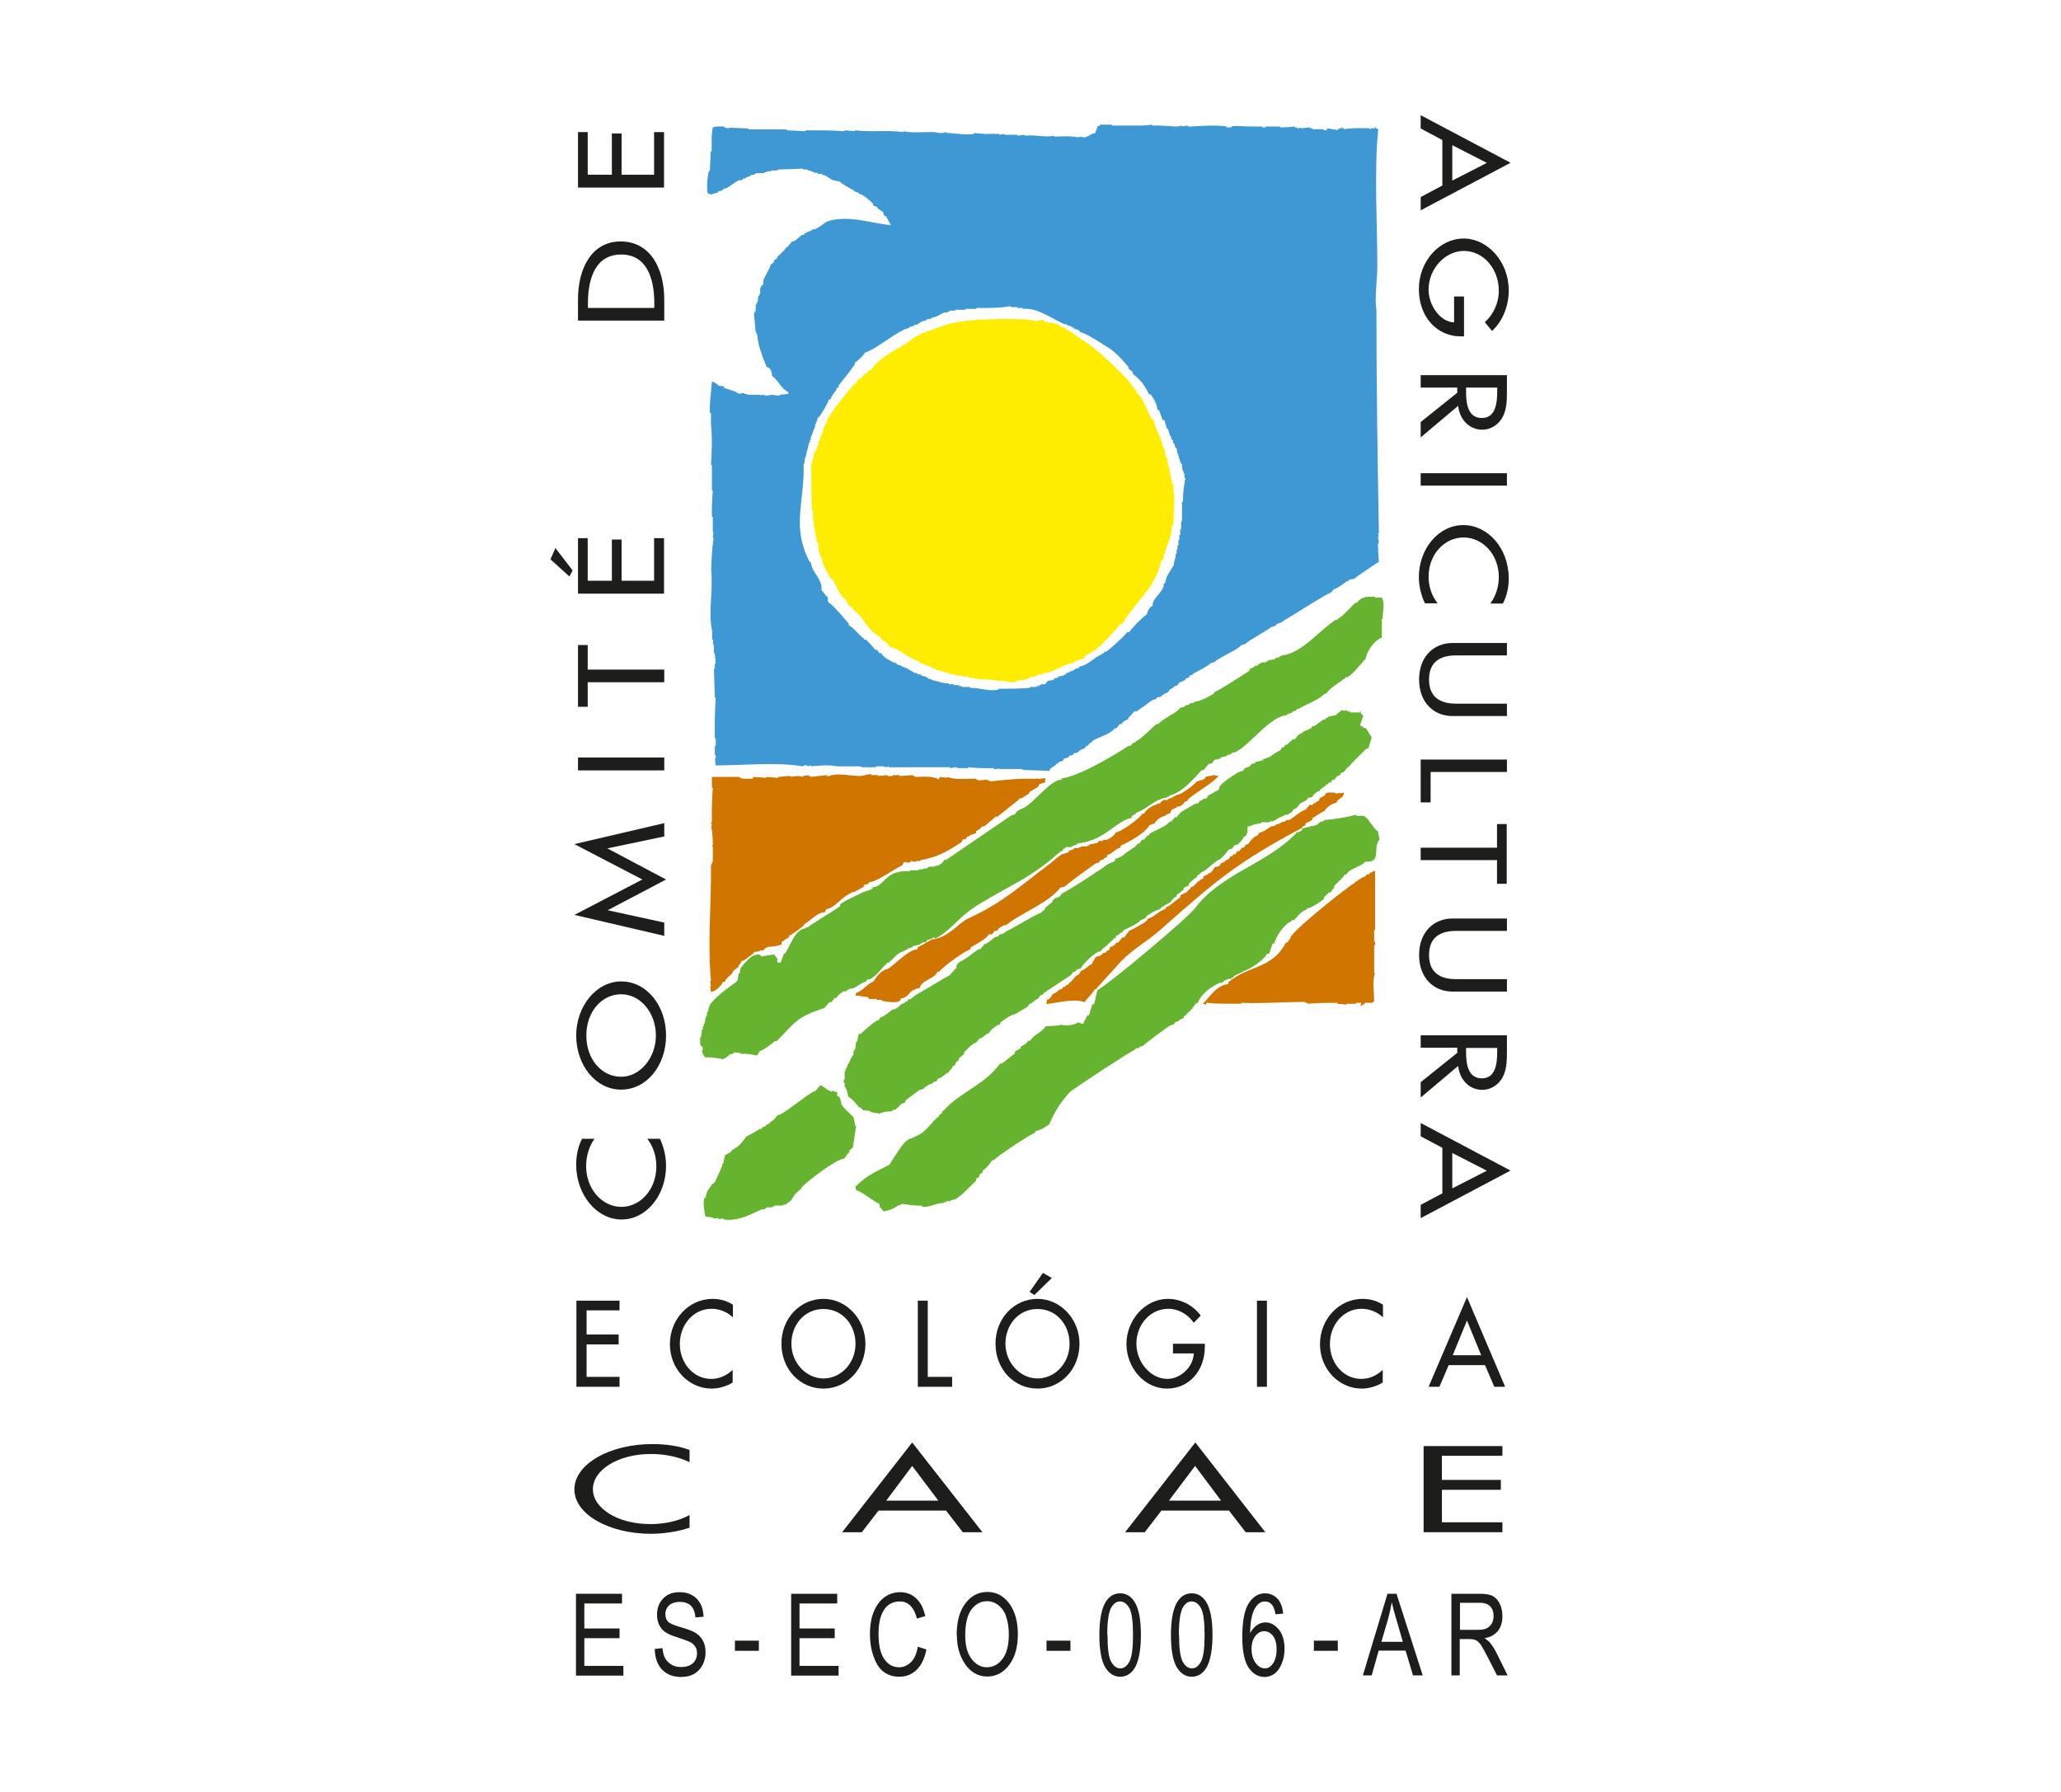 <svg width="161" height="140" viewBox="0 0 161 140" fill="none" xmlns="http://www.w3.org/2000/svg">
<g clip-path="url(#clip0_1455_972)">
<path fill-rule="evenodd" clip-rule="evenodd" d="M88.543 30.402H88.684L88.878 30.807H88.949C89.39 31.318 89.655 32.216 90.007 32.798H90.148C90.184 33.537 90.748 34.119 90.819 34.858H90.889V35.052H90.96L91.101 35.775H91.171L91.242 36.373H91.313L91.454 37.307H91.524V37.712H91.595L91.665 37.976V38.575H91.736L91.665 40.971H91.595V41.165H91.524C91.595 41.904 91.101 42.521 90.995 43.296H90.924C90.872 43.402 90.96 43.789 90.731 43.754C90.254 45.991 88.702 46.977 87.679 48.739H87.538C87.115 49.25 85.986 50.553 85.404 50.87C85.368 50.853 84.874 51.205 84.733 51.276V51.416L83.94 51.681L83.869 51.822C83.552 51.716 82.405 52.368 82.07 52.491C81.858 52.579 81.594 52.561 81.4 52.632V52.702H81.064V52.773H80.941V52.843L80.412 52.914V52.984H80.271V53.055H80.077V53.125H79.671L79.406 53.196V53.266H79.071V53.336C78.683 53.231 78.278 53.16 77.872 53.213V53.143L76.672 53.072H76.408C76.408 53.072 75.896 52.914 75.614 52.931V52.861H75.208V52.79H74.679V52.72L74.15 52.649V52.579H73.956V52.508H73.621V52.438H73.427V52.368H73.233C72.739 52.103 72.351 51.962 71.839 51.769V51.698H71.698V51.628C70.993 51.469 70.217 50.641 69.564 50.571L69.158 50.095H69.017L68.682 49.69H68.541V49.62C67.747 49.232 67.359 48.017 66.618 47.629V47.506C66.389 47.383 66.107 47.118 66.089 46.837C65.507 46.59 65.19 45.216 64.89 45.181C64.749 44.916 64.078 43.86 64.219 43.595H64.149L64.008 43.19C63.92 42.979 63.92 42.679 63.937 42.468H63.867V42.327H63.796V41.992H63.726V41.658H63.655V41.253H63.584V40.724H63.514V39.931H63.443C63.373 38.716 63.373 37.501 63.373 36.285H63.443V35.88H63.514C63.567 35.704 63.549 35.493 63.655 35.281H63.726V35.14H63.796L63.867 34.806H63.937V34.471L64.061 34.401C64.061 34.401 64.043 34.207 64.061 34.136H64.131L64.202 33.943V33.802H64.272L64.343 33.397H64.413V33.255L64.608 32.991V32.798C65.225 31.776 65.93 30.966 66.671 30.067V29.997H66.812L67.077 29.592H67.218L67.553 29.186H67.694L67.888 28.922H68.029C68.753 27.742 70.552 27.161 71.557 26.262L71.822 26.192V26.122C72.404 25.928 74.468 25.065 74.944 25.188V25.117H75.35V25.047H76.09V24.977C77.378 24.977 79.936 24.783 81.082 25.117V25.047L81.488 24.977V25.047C81.664 25.206 81.999 25.223 82.211 25.188V25.258L82.67 25.329V25.399H82.811L82.881 25.54L83.146 25.611L83.746 26.016L85.139 26.95C85.809 27.425 88.42 29.768 88.596 30.402H88.543Z" fill="#FFED00"/>
<path fill-rule="evenodd" clip-rule="evenodd" d="M106.235 55.521V55.661L106.5 55.926L106.235 56.666L106.5 56.806V56.877H106.694L107.152 57.617L106.888 58.48H106.747L105.547 59.678C105.547 59.678 105.335 59.995 105.282 59.942L104.947 60.347H104.806L104.612 60.611H104.471L104.207 60.946C104.065 60.84 103.995 61.105 103.942 61.14H103.801L103.73 61.281H103.589V61.351L103.131 61.686C103.131 61.686 103.06 61.897 102.989 61.809C102.848 61.897 102.548 62.091 102.531 62.267L102.196 62.337C102.178 62.478 101.649 62.76 101.596 62.743L101.261 63.148L101.067 63.218L100.873 63.483C100.873 63.483 100.661 63.535 100.679 63.623L100.273 63.694V63.764H100.132V63.835H99.991C99.762 63.993 99.603 64.099 99.391 64.169H99.197V64.24H98.527V64.31L98.121 64.381C98.121 64.381 97.962 64.469 98.051 64.381C97.945 64.416 97.557 64.61 97.451 64.575V65.103H97.38V65.244L97.116 65.438C97.186 65.526 96.781 65.861 96.71 65.966L96.445 66.037L96.251 66.301L95.987 66.371C95.934 66.459 95.317 67.252 95.193 67.164C94.876 67.34 94.029 68.168 93.923 68.098L93.517 68.432C93.517 68.432 93.465 68.644 93.394 68.573L92.865 69.031V69.172L92.459 69.366V69.507L92.124 69.771C92.124 69.771 91.93 69.894 91.93 69.912C91.877 69.947 91.965 70.141 91.736 70.106L91.401 70.511C91.401 70.511 90.642 70.881 90.607 71.039L90.201 71.18C90.201 71.18 89.408 71.585 89.531 71.709L89.073 71.902C89.037 72.114 87.908 72.589 87.75 72.695L87.679 72.836C87.679 72.836 87.397 72.906 87.485 72.959L87.15 73.153C87.273 73.276 86.991 73.329 86.956 73.347V73.417C86.762 73.54 86.233 74.122 86.162 74.087L85.968 74.351C85.721 74.192 84.539 75.337 84.433 75.672L84.098 75.742C84.098 75.866 83.94 75.936 83.834 75.936L83.64 76.2C83.64 76.2 81.576 77.539 81.541 77.592C81.505 77.645 81.417 77.803 81.311 77.733L81.047 78.067C80.941 77.98 80.571 78.49 80.447 78.402L80.253 78.666L79.336 79.213C78.877 79.318 78.436 79.671 78.119 79.917C78.189 79.988 78.048 80.129 77.978 80.058C77.731 80.217 77.378 80.445 77.254 80.727C77.131 80.639 76.761 81.15 76.514 81.132L76.249 81.467C76.002 81.45 75.508 82.049 75.314 82.207V82.348L74.909 82.683V82.823L74.644 83.017V83.158L74.379 83.352V83.493H74.309L74.044 83.828C73.938 83.757 73.497 84.321 73.321 84.233L73.127 84.497C73.127 84.497 72.845 84.497 72.862 84.638L72.457 84.779V84.849C72.457 84.849 72.192 84.885 72.192 85.043L71.787 85.184L70.728 85.977V86.118L70.393 86.258C70.393 86.258 70.076 86.611 69.987 86.664L69.723 86.734V86.805L69.052 86.875C69.158 86.91 68.911 86.91 68.788 86.945V87.016L67.994 86.875V86.805L67.394 86.734C67.394 86.734 67.236 86.452 67.13 86.54C66.883 86.241 66.601 85.871 66.266 85.677L66.124 85.078H66.054V84.937H65.983V84.603H65.913V84.338H65.983V83.669H66.054V83.475H66.124L66.266 83.07H66.336V82.929H66.407V82.788L66.671 82.383V82.119H66.742V81.978H66.812L66.883 81.379H66.954L67.077 80.78H67.218C67.447 80.587 68.488 79.618 68.612 79.723L68.805 79.459C68.947 79.53 69.599 78.948 69.74 78.86H69.882C69.97 78.807 70.375 78.596 70.287 78.525L70.693 78.332V78.261H70.834L70.975 78.067H71.116C71.398 77.856 71.487 77.751 71.787 77.592C72.033 77.469 74.132 76.183 74.185 76.2L74.644 75.672H74.715V75.478C74.75 75.337 74.856 75.214 74.979 75.144C75.667 74.809 75.79 74.597 76.443 74.157H76.584L76.919 73.752C77.025 73.822 77.625 73.276 77.713 73.224C77.801 73.171 78.066 73.188 78.048 73.03L78.454 72.906C78.454 72.801 78.912 72.625 78.983 72.572L80.641 71.638L81.188 71.356C81.188 71.356 81.453 71.286 81.364 71.251L81.629 71.057V70.934L82.229 70.458C82.14 70.317 82.423 70.264 82.37 70.194L82.775 70.053L82.969 69.789C83.146 69.789 86.462 67.64 86.497 67.534L87.097 67.27V67.129L87.697 66.865C87.697 66.776 88.632 66.178 88.702 66.125C88.773 66.072 88.843 65.825 88.967 65.931L89.231 65.596H89.372L89.637 65.262C89.76 65.35 89.778 65.156 89.831 65.121C90.254 64.874 90.748 64.68 91.101 64.451C91.154 64.416 91.401 64.117 91.507 64.187L91.771 63.852H91.912L92.247 63.447C92.247 63.447 93.27 62.866 93.288 62.831L93.641 62.725C93.694 62.496 93.8 62.584 93.906 62.531V62.461L94.311 62.337V62.197L95.246 61.668C95.017 61.334 96.71 60.365 96.71 60.347L97.116 60.206L97.239 60.012L97.645 59.871C97.68 59.66 97.892 59.678 98.051 59.607V59.537L98.65 59.396V59.325H98.774V59.255H98.968V59.184H99.109C99.109 59.184 99.92 58.603 99.973 58.656L100.167 58.392C100.379 58.427 100.379 58.075 100.502 58.198C100.714 58.057 100.908 57.722 101.173 57.74L101.437 57.405C101.437 57.405 101.843 57.212 101.843 57.141L102.249 57V56.93H102.39L102.531 56.736H102.654C102.848 56.63 103.166 56.349 103.395 56.208H103.536L103.607 56.067H103.748V55.996L104.418 55.855V55.785L104.877 55.45V55.521H105.282V55.591H105.477V55.661H106.341L106.235 55.521Z" fill="#65B32E"/>
<path fill-rule="evenodd" clip-rule="evenodd" d="M107.417 68.062V72.642H107.346V73.576H107.417V73.84H107.346V76.024H107.417C107.187 76.588 107.346 77.61 107.346 78.209L107.205 78.349H106.605V78.42L106.27 78.614L106.341 78.349H105.935V78.42H105.194V78.49L104.471 78.42V78.349C103.695 78.349 102.919 78.349 102.143 78.42V78.349H101.949V78.279C100.308 78.279 98.597 78.42 96.957 78.349V78.42C96.04 78.42 95.14 78.438 94.223 78.349V78.49L93.958 78.42C94.54 77.856 95.052 76.958 95.952 76.887V76.746C97.521 75.39 99.338 75.76 100.467 73.629H100.591L100.732 73.364H100.802V73.224C101.278 72.431 105.618 68.978 106.517 68.503C106.641 68.591 106.658 68.397 106.711 68.362L106.976 68.291V68.221L107.381 68.027L107.417 68.062Z" fill="#CF7500"/>
<path fill-rule="evenodd" clip-rule="evenodd" d="M64.996 85.343V85.202L65.401 85.343V85.677C65.631 85.501 65.719 86.241 65.736 86.276C65.877 86.558 66.389 86.998 66.671 87.28L66.812 87.95H66.883L66.618 89.676L66.354 89.87V90.063H66.283L65.948 90.521C65.366 90.521 63.055 92.283 62.614 92.776V92.846L62.156 93.251C61.962 93.445 61.873 93.78 61.627 93.921L61.362 94.115H61.168V94.185H60.498V94.256H60.357V94.326H59.898V94.397H59.757V94.467H59.563L58.963 94.731C58.416 94.995 57.393 95.453 56.494 95.26V95.189L56.159 95.26V95.189H55.7V95.119L55.1 95.048C55.03 94.608 54.889 94.027 55.03 93.586H55.1L55.294 92.987C55.294 92.987 55.594 92.635 55.559 92.582L55.823 92.388L56.229 91.525L56.423 91.067V90.926H56.494L56.635 90.257L57.093 89.993L57.234 89.799H57.358V89.729C57.711 89.623 58.099 89.077 58.293 88.795C58.328 88.813 59.228 88.284 59.351 88.196H59.492L59.563 88.055L59.827 87.985V87.914L60.092 87.773C60.092 87.773 60.339 87.509 60.427 87.509L60.762 87.104C60.992 87.263 63.302 85.272 63.69 85.237L64.096 84.779C64.431 84.937 64.66 85.219 65.031 85.307L64.996 85.343Z" fill="#65B32E"/>
<path fill-rule="evenodd" clip-rule="evenodd" d="M65.525 30.279H65.401C65.295 30.631 64.96 30.842 64.872 31.212H64.749C64.696 31.459 64.131 32.428 63.955 32.604H63.884L63.814 32.938H63.743V33.132H63.673V33.326L63.337 34.189V34.383H63.267V34.577H63.196L63.055 35.246C63.02 35.14 63.02 35.387 62.985 35.51C62.932 35.704 62.826 35.898 62.844 36.232H62.773C62.897 39.068 61.785 41.077 63.232 43.877H63.302C63.373 44.036 63.408 44.282 63.496 44.476C63.743 44.934 64.272 45.498 64.166 46.079L64.572 46.608H64.643C64.678 46.731 64.643 46.925 64.713 47.066C65.084 47.242 65.983 48.369 66.301 48.721V48.845C66.777 49.109 67.059 49.602 67.5 49.901V49.972H67.641C67.906 50.219 68.153 50.483 68.365 50.765H68.506L68.7 51.029H68.841C68.964 51.328 69.511 51.61 69.776 51.751L70.04 51.822V51.892L70.446 52.033V52.103H70.64V52.174H70.781L71.451 52.579H71.645V52.649L71.981 52.72V52.79L72.316 52.861L72.58 53.055H72.774V53.125C73.039 53.16 73.356 53.284 73.515 53.319C73.639 53.354 73.885 53.354 73.78 53.389H74.115V53.46H74.52V53.53H74.926V53.601H75.12V53.671H75.79V53.742C76.531 53.724 77.254 54.041 77.978 53.883V53.812C78.807 53.812 79.618 53.812 80.447 53.742V53.671H80.976V53.601H81.17V53.53H81.311V53.46H81.647L81.841 53.196L82.299 53.125L82.37 52.984H82.564V52.914H82.705V52.843L83.111 52.773V52.702H83.252L83.322 52.561H83.516V52.491L83.922 52.35V52.279H84.063V52.209H84.257L84.328 52.068C85.016 51.98 85.439 51.364 86.056 51.135V51.064H86.197C86.197 51.064 86.268 50.853 86.391 50.923C86.656 50.782 87.891 49.655 88.049 49.391H88.191C88.614 48.898 89.055 48.387 89.584 47.999C89.637 47.77 89.796 47.418 90.043 47.33C89.972 46.713 90.978 46.22 90.907 45.603L91.03 45.533C91.066 45.022 91.454 44.547 91.701 44.142C91.648 43.93 91.877 43.631 91.842 43.278H91.912V42.944H91.983V42.609H92.053V42.204H92.124V41.799H92.195V41.341H92.265V40.742H92.336V39.209H92.406C92.406 38.522 92.477 38.047 92.6 37.342H92.53V37.008H92.459V36.814H92.389L92.318 36.215H92.247L92.053 35.616V35.475H91.983L91.912 35.017H91.842L91.701 34.612H91.63V34.418L91.489 34.277V34.083H91.418L91.224 33.484H91.154L90.96 32.815H90.819L90.554 32.075L90.413 32.005C90.378 31.582 90.131 31.124 89.884 30.807H89.76C89.39 30.05 89.125 29.715 88.49 29.204V29.063L88.155 28.799V28.676C87.767 28.2 87.009 27.355 86.427 27.073C86.427 27.073 84.804 25.981 84.363 25.945L84.292 25.805L83.887 25.664V25.593H83.746V25.523L83.34 25.399V25.329H83.146L82.617 25.065C81.752 24.624 80.906 24.043 79.883 24.131V24.061H79.477V23.99H78.948V23.92C78.154 24.061 77.36 24.061 76.549 24.061H76.284V24.131H75.42V24.201H74.626V24.272H74.168V24.343H74.044V24.413H73.78C73.445 24.536 73.162 24.8 72.774 24.818V24.889L72.369 24.959V25.029L72.033 25.1L71.628 25.364H71.434V25.435L71.028 25.558V25.628C70.164 25.752 68.559 27.249 67.571 27.548C67.377 27.865 67.059 28.13 66.777 28.341V28.464C66.389 29.046 65.93 29.574 65.507 30.12L65.525 30.279ZM95.793 9.81V9.951H96.198C96.128 9.757 96.851 9.881 97.662 9.881H98.597V9.951H98.862V9.881H99.991V9.951H100.397L100.467 9.881V9.951L101.137 9.881V9.951H101.331V10.022C101.49 10.057 101.667 9.916 101.667 10.022L102.337 9.951V10.022H102.531V10.092H103.395V10.163H103.66V10.022L104.524 10.163C104.489 9.986 104.718 10.057 104.789 10.022C104.789 10.022 104.789 9.898 104.859 9.951V10.022H105V10.092C105.653 9.986 106.341 10.004 106.993 10.022C106.905 10.11 107.152 10.11 107.064 10.022H107.399C107.399 10.022 107.434 9.916 107.47 9.951C107.523 10.004 107.523 10.075 107.664 10.092C107.329 13.545 107.593 17.314 107.593 20.784C107.593 21.806 107.364 23.286 107.523 24.237V24.43C107.523 30.155 107.611 35.951 107.717 41.693H107.646C107.646 41.781 107.77 41.869 107.646 41.957L107.717 42.362L107.646 42.503V42.767C107.646 42.767 107.699 43.014 107.646 42.961L107.717 43.895C107.576 43.948 105.812 45.163 105.794 45.216L105.388 45.286C105.388 45.445 105.247 45.374 105.194 45.427C105.036 45.551 104.312 46.079 104.189 46.026L103.995 46.291C103.889 46.238 101.402 47.805 101.067 48.017C100.943 48.105 100.132 48.545 100.132 48.616L99.726 48.757L99.656 48.88L99.25 49.021C99.25 49.109 97.31 50.166 97.327 50.289L96.922 50.43C96.886 50.659 94.911 51.54 94.928 51.698L94.523 51.839C94.523 51.962 93.341 52.561 93.2 52.632V52.702C93.2 52.702 92.759 52.773 92.935 52.896L92.6 53.037V53.107C92.494 53.16 92.265 53.319 92.142 53.301L91.948 53.565C91.648 53.565 91.665 53.83 91.418 53.83L91.224 54.094C91.224 54.094 90.678 54.323 90.695 54.428L90.36 54.499C90.378 54.675 90.113 54.64 90.025 54.693C89.743 54.869 89.443 55.151 89.09 55.362C88.949 55.45 88.773 55.662 88.632 55.556L88.226 56.014H88.155V56.155C88.014 56.296 87.802 56.243 87.626 56.56H87.485L87.22 56.895C87.115 56.824 86.885 57.124 86.815 57.159C86.409 57.441 85.845 57.582 85.351 57.881C85.298 57.916 85.28 58.092 85.157 58.022L84.963 58.286C84.839 58.198 84.822 58.374 84.769 58.427C84.698 58.48 84.222 58.638 84.239 58.762L83.834 58.885C83.869 59.114 83.463 58.92 83.499 59.149L83.093 59.29C83.058 59.519 82.846 59.466 82.687 59.554L82.617 59.678H82.493V59.748L82.017 60.083V60.224L79.883 60.153V60.083H78.084L77.96 60.012V60.083H77.625V60.012C76.955 60.03 76.284 60.012 75.632 59.942V60.012H74.767V59.942H74.626L74.221 60.012V59.942H69.423V59.871L69.299 59.942L68.964 59.871H68.435V59.942H67.377C67.377 59.942 67.218 59.871 67.042 59.871H66.442C66.442 59.871 66.283 59.96 66.371 59.871H65.366C64.731 59.731 64.008 59.819 63.373 59.871V59.801L63.038 59.871V59.801C62.95 59.766 62.773 59.801 62.703 59.871C60.568 59.519 58.117 59.801 55.912 59.801L55.841 59.273H55.912V59.008H55.841V58.286H55.912V57.687H55.841C55.823 56.63 55.841 55.556 55.912 54.499H55.841L55.77 52.244H55.841V51.839H55.912L55.841 51.047H55.77V50.377H55.7V49.972H55.629V49.373C55.629 49.373 55.718 49.215 55.629 49.303C55.312 47.823 55.718 46.114 55.559 44.582V44.441C55.594 43.648 55.612 42.838 55.753 42.045H55.682C55.682 42.045 55.77 41.517 55.682 41.517V40.389H55.612C55.594 39.703 55.629 39.016 55.682 38.329H55.612V36.338H55.541C55.612 35.281 55.647 34.207 55.541 33.15V32.287H55.471C55.382 31.987 55.577 30.243 55.612 29.821C55.841 29.821 56.053 30.085 56.212 30.155C56.282 30.173 56.599 30.102 56.547 30.296L57.552 30.631V30.701H57.693V30.772L58.152 30.701V30.772C58.275 30.807 58.522 30.807 58.416 30.842H59.422V30.913L59.563 30.842L59.898 30.913C59.898 30.913 60.286 30.842 60.233 30.842L60.903 30.913V30.842L61.574 30.772V30.631C61.009 30.367 60.815 29.715 60.304 29.363C60.321 29.099 60.163 28.658 59.898 28.693C59.669 28.147 59.122 26.773 59.175 26.174H59.104V25.981H59.034L58.893 24.448H58.963V24.307H59.034V23.779H59.104V23.638H59.175L59.245 23.109H59.316V22.986H59.386V22.458H59.457V22.334L59.598 22.264C59.633 22.176 59.598 21.965 59.669 21.806C59.686 21.718 60.251 20.749 60.198 20.679L60.462 20.485V20.344L60.727 20.15V20.009H60.797L61.256 19.551C61.256 19.551 61.468 19.234 61.521 19.287L61.856 18.882C62.12 18.882 62.438 18.494 62.65 18.353H62.791L62.861 18.212H63.002V18.142L63.408 18.001V17.931C63.902 17.966 64.308 17.385 64.749 17.261C66.371 16.803 68.012 17.438 69.599 17.596L69.194 16.856C69.088 16.98 68.982 16.68 69 16.592L68.541 16.257V16.187L68.206 16.046V15.923C67.959 15.676 67.447 15.183 67.077 15.13V15.059L66.812 14.989C66.671 14.901 66.707 14.866 66.548 14.795C66.46 14.76 65.631 14.284 65.613 14.196L65.013 14.055C65.013 14.055 64.519 13.738 64.484 13.721L64.219 13.65V13.58H63.884V13.509H63.69L63.232 13.316H63.091V13.245H62.755V13.175L60.762 13.245V13.316H60.233V13.386H59.898V13.457H59.704V13.527H59.034V13.597H58.91V13.668H58.646V13.738L58.24 13.879V13.95H58.046L57.975 14.091C57.975 14.091 57.781 14.055 57.711 14.091C57.446 14.196 56.988 14.584 56.776 14.69C56.688 14.742 56.423 14.725 56.441 14.883L56.106 14.954V15.024C55.947 15.095 55.7 15.13 55.506 15.218V15.148H55.312L55.241 14.883C55.241 14.39 55.241 13.844 55.382 13.351H55.453L55.524 11.818H55.594V10.691L55.665 9.969C55.876 9.845 56.37 9.881 56.599 9.898V9.969L56.935 10.039V9.969L58.469 10.039V10.11H61.468V10.18L62.932 10.251V10.18C64.043 10.18 64.96 10.18 65.983 10.251V10.18L66.777 10.251V10.18C68.029 10.339 69.317 10.145 70.569 10.321V10.251C71.187 10.392 71.857 10.321 72.492 10.321H72.951L73.409 10.392H73.603L73.938 10.321V10.392C74.556 10.392 75.491 10.585 76.073 10.462V10.392L76.937 10.462C76.937 10.462 77.096 10.55 77.008 10.462H78.066V10.533L78.472 10.462V10.533H78.877C78.877 10.533 79.036 10.444 78.948 10.533H79.477C79.477 10.533 79.512 10.638 79.547 10.603L79.953 10.533C79.953 10.533 80.094 10.62 80.218 10.603C80.659 10.497 81.735 10.761 82.352 10.603V10.673C82.969 10.656 83.657 10.603 84.275 10.744V10.673L84.804 10.744V10.673H84.945C85.069 10.585 85.351 10.409 85.545 10.409L85.739 9.881C85.739 9.881 85.95 9.828 85.933 9.74H86.868V9.81H89.196C89.196 9.81 89.355 9.775 89.337 9.81L90.007 9.74V9.81H90.466C90.466 9.81 90.625 9.722 90.537 9.81L91.806 9.881H92.001L92.336 9.81V9.881L92.794 9.81V9.881H93.059C94.011 9.828 94.911 9.757 95.846 9.881L95.793 9.81Z" fill="#3E98D4"/>
<path fill-rule="evenodd" clip-rule="evenodd" d="M61.662 73.047V73.188L61.062 73.593V73.787C60.709 73.928 60.304 73.963 59.933 73.981V74.051H59.81C59.81 74.051 59.686 74.21 59.616 74.245C59.545 74.28 59.422 74.228 59.351 74.245V74.316L58.892 74.386V74.457L58.099 75.055H57.958L57.764 75.39H57.693V75.584H57.623L57.287 75.848C57.164 76.218 56.741 76.341 56.617 76.711H56.476C56.317 77.064 55.929 77.416 55.541 77.504L55.471 77.046H55.541L55.471 76.641H55.541C55.259 73.611 55.576 70.581 55.541 67.534H55.612V67.34H55.682V66.142H55.612L55.682 66.019C55.682 65.543 55.665 65.033 55.541 64.557H55.612L55.541 64.222H55.612C55.594 63.342 55.612 62.443 55.682 61.562H55.612V60.699H57.799V60.77L58.063 60.84H58.787L58.857 60.699L59.863 60.77V60.699L60.797 60.77V60.699L61.591 60.629H61.785V60.699C62.068 60.629 62.438 60.594 62.72 60.699V60.629L63.179 60.559V60.629H63.32V60.699L64.59 60.559C64.696 60.752 64.784 60.594 64.996 60.559C65.719 60.417 66.477 60.629 67.2 60.629C67.412 60.629 67.659 60.523 67.871 60.488H68.065V60.559H68.594V60.629L69.335 60.559V60.629H69.74V60.559H70.269V60.629L71.328 60.559V60.629H71.469V60.699C72.069 60.699 72.792 60.594 73.339 60.893L73.409 60.699L74.009 60.77V60.699C74.644 60.946 75.332 60.84 76.002 60.84H76.267V60.911H76.408V60.981L77.131 60.911V60.981H77.325V61.052C78.542 60.928 79.759 60.788 80.976 60.858V60.788L81.117 60.858L81.647 60.788V61.122L81.188 61.263L81.117 61.457L80.447 61.862L80.376 62.003L79.847 62.338L79.583 62.408V62.478L77.925 63.8H77.784L76.919 64.539C76.919 64.539 76.725 64.575 76.655 64.61V64.68L76.249 64.945V65.085L75.72 65.279V65.35H75.579L75.385 65.614L75.244 65.543L75.103 65.808C73.938 66.547 73.286 66.953 71.91 67.199V67.27H71.575V67.34L71.169 67.27L71.028 67.411L70.622 67.34L70.481 67.604C69.793 67.904 68.559 68.89 67.888 68.925L67.818 69.066L67.483 69.137V69.278L66.742 69.683H66.548V69.753C65.807 69.982 65.172 70.986 64.555 71.022L64.413 71.286C63.937 71.215 63.232 71.99 62.808 72.219V72.29C62.438 72.607 62.032 72.889 61.609 73.153L61.662 73.047Z" fill="#CF7500"/>
<path fill-rule="evenodd" clip-rule="evenodd" d="M73.039 73.312L72.968 73.241C72.792 73.276 72.668 73.435 72.439 73.435L72.369 73.576L72.033 73.646V73.717H71.892V73.787L71.293 73.928V73.999L70.887 74.122V74.192H70.763V74.263H70.622V74.333C70.146 74.368 69.846 74.879 69.493 75.126V75.196H69.352C68.823 75.654 68.594 76.147 67.959 76.517C67.835 76.447 67.641 76.588 67.624 76.711C67.147 76.782 66.848 77.293 66.354 77.24V77.31H66.213C66.213 77.31 66.142 77.539 65.948 77.433C65.719 77.539 65.454 77.733 65.348 77.962H65.207L64.943 78.296H64.802L64.396 78.754C62.191 79.477 62.173 79.829 60.674 81.344H60.533C60.163 81.643 59.775 81.96 59.334 82.137L59.139 82.471C58.734 82.383 58.293 82.295 57.87 82.348V82.278L57.34 82.207V82.278L56.935 82.418V82.489L56.476 82.753C56.017 82.665 55.541 82.577 55.083 82.612C54.959 82.471 54.871 82.26 54.818 82.084H54.889V81.82L54.694 81.626V81.027H54.765L54.836 80.428H54.906V80.164H54.977V79.97H55.047L55.118 79.442H55.188L55.259 79.036H55.33V78.913C55.365 78.702 55.453 78.473 55.594 78.314C56.158 77.68 56.846 77.204 57.517 76.711C57.693 76.588 57.64 76.2 57.711 76.042H57.781L57.852 75.637C58.222 75.196 58.663 74.527 59.316 74.58L59.581 74.774V74.703L60.515 74.562V74.633L60.78 74.967H60.709V75.161L60.974 75.232L61.239 74.509H61.309C61.732 73.981 62.068 72.572 62.967 72.519V72.448H63.108C63.232 72.29 65.225 71.11 65.63 70.793V70.652C66.089 70.299 66.724 70.07 67.236 69.789C67.518 69.63 68.4 69.472 68.1 69.331C69.194 69.295 68.982 67.957 71.099 68.062V67.992H71.769V67.921H72.104V67.851H72.439V67.781C72.598 67.692 72.862 67.692 73.039 67.71V67.64H73.233C73.445 67.569 73.674 67.375 73.762 67.182H73.903L78.965 63.729L79.301 63.606C79.424 63.254 79.9 63.201 80.165 63.007C80.959 62.443 81.805 61.298 82.687 60.946C82.758 60.911 82.987 60.981 82.952 60.805C84.204 60.682 86.938 59.079 88.138 58.286H88.279L88.543 58.022H88.684V57.952C89.214 57.687 89.884 56.947 90.342 56.56H90.484C90.995 56.032 91.789 55.803 92.212 55.292L92.547 55.221V55.151L92.953 55.01V54.939H93.147C93.341 54.869 93.147 54.851 93.482 54.798C93.8 54.763 94.523 54.376 94.805 54.2L94.876 54.059C95.07 54.059 97.433 52.508 97.61 52.403V52.279L98.015 52.086V52.015H98.209L98.403 51.822H98.544V51.751H98.88V51.681H99.021V51.61L99.62 51.487V51.416L99.956 51.346V51.276H100.097V51.205C101.631 51.117 103.113 49.197 104.348 48.422H104.489V48.351C104.842 48.228 105.582 47.347 105.882 47.083H106.023C106.306 46.59 106.923 46.608 107.417 46.625V46.696H107.946C108.228 47.206 107.981 47.805 108.016 48.351H107.946V49.813C107.329 50.06 106.799 50.835 106.676 51.469C106.323 51.839 105.688 52.702 105.212 52.931C105.088 52.843 105.071 53.019 105.018 53.072H104.877V53.143C104.524 53.372 103.818 53.812 103.607 54.2H103.483C102.972 54.71 102.055 55.01 101.42 55.397C101.296 55.309 101.278 55.503 101.226 55.521L100.961 55.591V55.661L100.555 55.803V55.873C99.197 55.926 97.574 58.321 96.428 58.797C96.234 58.727 96.251 58.885 96.093 58.938L95.828 59.008V59.079L95.422 59.149V59.22H95.281V59.29L94.876 59.361L94.682 59.625L94.417 59.695L94.011 60.171H93.87C93.182 60.911 92.353 61.915 91.348 62.161V62.232H91.207V62.302C90.148 62.426 89.566 63.271 88.737 63.5V63.571L88.402 63.764V63.905C87.273 64.046 86.303 65.702 84.151 65.896V65.966L83.746 66.107V66.178H83.287L83.022 66.371V66.442C82.652 66.618 82.387 66.935 82.07 67.182C79.953 68.925 77.66 69.771 75.808 71.092C74.82 71.797 74.132 72.801 73.039 73.347V73.312Z" fill="#65B32E"/>
<path fill-rule="evenodd" clip-rule="evenodd" d="M72.898 73.4C74.273 73.118 74.82 72.131 75.667 71.744C78.383 70.493 79.706 69.207 82.035 67.463C82.334 67.234 82.634 66.935 82.952 66.741C82.952 66.741 83.622 66.618 83.481 66.477L83.887 66.336V66.266H84.292V66.195H84.433V66.125H84.963V66.054H85.086V65.984L85.756 65.843L85.827 65.702H86.162V65.632C86.162 65.632 86.444 65.632 86.568 65.561C86.797 65.455 87.062 65.262 87.167 65.033C87.52 65.033 89.09 63.905 89.231 63.571H89.372C89.496 63.271 89.901 63.042 90.166 62.901H90.307V62.831L90.642 62.76V62.69L90.907 62.496H91.242V62.426L91.648 62.285V62.214H91.789V62.144H91.93V62.073H92.071C92.318 62.02 93.341 61.298 93.465 61.069L94.064 60.876L94.205 60.682L94.928 60.541V60.611H95.193C94.752 61.228 92.741 62.285 92.724 62.602H92.582C92.494 62.778 92.3 62.954 92.124 63.007H91.93V63.077L91.524 63.271L91.401 63.535L91.066 63.659V63.729C90.748 63.764 90.342 64.029 90.201 64.328L89.796 64.469C89.46 65.085 88.191 65.79 87.538 66.072V66.213C87.132 66.301 86.885 66.706 86.48 66.812V66.935L86.215 67.076V67.146L85.95 67.217C85.95 67.217 85.827 67.516 85.686 67.411C85.333 67.604 83.181 69.207 83.163 69.278L82.828 69.348C81.964 70.493 79.971 71.251 78.771 72.131V72.202H78.63V72.272H78.489C78.26 72.36 77.978 72.501 77.889 72.73H77.695L77.501 72.995H77.237C77.096 73.347 76.196 73.805 75.843 73.999L75.773 74.192C75.385 74.28 73.656 75.513 73.374 75.918H73.233C73.004 76.5 72.033 76.535 71.839 77.187L71.504 77.257V77.328H71.363C70.957 77.557 70.922 77.98 70.358 77.997C70.446 78.49 69.141 78.244 68.894 78.191V78.12H68.488V78.05H67.888L67.818 77.909L66.812 77.768L66.883 77.574C67.412 77.416 67.871 76.746 68.206 76.711C68.435 76.341 68.858 75.76 69.335 75.707C69.829 75.425 71.046 74.122 71.663 74.175V74.034L73.056 73.241L72.915 73.329L72.898 73.4Z" fill="#CF7500"/>
<path fill-rule="evenodd" clip-rule="evenodd" d="M85.474 77.363C85.28 77.715 84.945 77.944 84.733 78.297C83.851 77.98 82.652 78.367 81.735 78.438L81.805 78.032C81.805 78.261 82.158 77.856 82.264 77.627C82.476 77.627 82.652 77.381 82.793 77.293H82.934L83.075 77.099H83.216V77.028L83.481 76.887C83.481 76.887 83.552 76.676 83.622 76.746L84.081 76.218L84.275 76.148L84.469 75.813C84.61 75.901 85.174 75.284 85.263 75.355L85.598 74.756L85.933 74.686V74.615H86.074L86.144 74.474L86.409 74.404V74.333L86.674 74.192V74.051C86.815 73.91 87.026 73.963 87.203 73.646H87.344L87.679 73.241H87.82L88.226 72.713C88.226 72.713 88.561 72.554 88.632 72.519L89.425 72.061C89.425 72.061 89.69 71.867 89.619 71.797C90.166 71.673 90.519 71.145 91.083 71.004C90.96 70.881 91.242 70.828 91.277 70.81L92.212 70.088V69.947L92.741 69.683C92.741 69.683 92.812 69.472 92.882 69.542L93.076 69.278C93.182 69.348 93.429 69.014 93.535 68.943V68.873H93.676V68.802L94.011 68.608V68.468L94.417 68.274V68.203H94.558C94.558 68.203 94.893 67.833 94.893 67.745L95.228 67.675L95.422 67.411C95.722 67.411 95.705 67.146 95.952 67.146L96.146 66.882C96.304 66.988 96.322 66.636 96.481 66.759L96.675 66.495H96.816L97.01 66.23H97.151L97.345 65.966H97.486C97.592 65.808 97.998 65.279 98.209 65.297L98.403 65.033C98.544 65.103 99.091 64.68 99.197 64.627C99.391 64.522 99.479 64.557 99.656 64.487V64.416L99.991 64.346V64.275H100.132V64.205H100.326L100.52 64.064H100.714C100.926 63.958 101.755 63.254 101.984 63.271L102.319 62.866C102.584 62.972 102.584 62.778 102.654 62.743H102.795V62.672L103.06 62.531V62.39L103.519 62.126C103.483 61.809 104.189 61.95 104.312 61.932V62.003L104.983 61.932C104.947 62.426 104.506 62.338 104.383 62.725C104.065 62.76 103.713 63.025 103.519 63.254V63.324C103.166 63.5 102.813 63.729 102.513 63.923V64.064L101.984 64.328V64.469L101.719 64.61V64.68C96.604 67.393 94.928 68.855 90.607 72.677C89.637 73.541 88.473 74.157 87.573 75.108L85.704 77.169C85.704 77.169 85.615 77.381 85.492 77.293L85.474 77.363Z" fill="#CF7500"/>
<path fill-rule="evenodd" clip-rule="evenodd" d="M101.437 65.015L101.702 64.874V64.751L102.16 64.61H102.354V64.539H102.69V64.469H102.831L103.166 64.205L103.43 64.134V64.064C104.171 64.029 105.23 63.835 105.953 63.659V63.729C106.164 63.8 106.411 63.659 106.623 63.8C106.923 63.976 107.399 64.892 107.628 64.927L107.77 65.596C107.17 66.213 108.016 67.411 106.641 67.323C106.27 67.763 105.353 67.869 105.177 68.327H105.053C104.841 68.661 104.577 68.855 104.312 69.119C104.189 69.243 104.224 69.348 104.171 69.454H104.101L103.96 69.718H103.818L103.413 70.123V70.247C103.078 70.493 102.513 70.916 102.072 70.986V71.057C101.667 71.198 101.402 71.515 101.137 71.85L100.873 71.92V71.99C100.361 72.149 99.638 73.188 99.55 73.717H99.409L99.144 74.509H99.003C98.65 75.055 97.874 75.566 97.275 75.831L96.41 76.236L96.34 76.376H96.216V76.447L95.81 76.517V76.588H95.669L95.475 76.782H95.281C94.558 77.134 93.87 77.592 93.553 78.385H93.429L93.094 78.843C93.094 78.843 92.618 79.301 92.565 79.371H92.494V79.512L92.089 79.706V79.776L91.824 79.847L91.683 80.04L91.418 80.111C91.242 80.199 89.319 81.626 89.284 81.714L89.019 81.784V81.855L88.684 81.925V81.996C88.526 81.996 83.763 85.114 83.569 85.325C82.899 86.047 82.334 86.928 81.964 87.844C81.664 88.055 81.276 88.302 80.906 88.372L80.835 88.513C80.535 88.584 77.748 90.415 77.642 90.644H77.501C77.325 90.926 77.078 91.261 76.778 91.437V91.578L76.514 91.772V91.913L76.249 92.106V92.248C75.737 92.705 75.191 93.392 74.591 93.71L74.256 93.78V93.85H73.921V93.921H73.727V93.991C73.127 93.956 72.598 94.397 71.998 94.255V94.185C71.469 94.22 70.94 94.115 70.411 94.044V94.115L70.146 94.185C69.793 94.449 69.441 94.573 69.017 94.643L68.823 94.379H68.753L68.682 94.044C68.118 93.798 67.43 93.146 66.883 92.987L66.812 92.653H66.883C67.835 91.737 68.4 91.578 69.476 90.997C69.67 90.715 70.64 89.059 70.94 89.077V89.006L71.204 88.936C71.346 88.865 71.804 88.672 71.998 88.531C72.421 88.231 72.845 87.632 73.268 87.263H73.339V87.139L73.603 86.945V86.805H73.674C75.067 85.254 76.814 84.849 78.136 83.088H78.278L79.283 82.295V82.154L79.742 81.89V81.767C79.989 81.679 80.2 81.502 80.341 81.309H80.482C80.765 80.816 81.382 80.674 81.682 80.181L82.811 80.111V80.04C83.269 80.181 83.887 80.111 84.275 79.847V79.917L84.61 79.988L84.945 79.318H85.068L85.333 78.455H85.474L85.721 77.363C86.603 76.905 92.741 71.761 93.323 70.986C95.405 68.239 98.897 67.534 101.226 65.121L101.367 64.962L101.437 65.103V65.015Z" fill="#65B32E"/>
<path d="M46.44 88.971C46.016 89.552 45.787 90.345 45.787 91.103C45.787 92.899 47.039 94.291 48.539 94.291C50.038 94.291 51.273 92.917 51.273 91.12C51.273 90.328 51.026 89.57 50.567 88.971H51.555C51.855 89.588 52.031 90.38 52.031 91.085C52.031 93.375 50.496 95.277 48.556 95.277C46.616 95.277 45.011 93.357 45.011 90.997C45.011 90.292 45.152 89.57 45.469 88.971H46.44Z" fill="#1D1D1B"/>
<path d="M48.521 76.676C50.514 76.676 52.031 78.561 52.031 80.903C52.031 83.246 50.514 85.131 48.521 85.131C46.528 85.131 45.011 83.211 45.011 80.903C45.011 78.596 46.598 76.676 48.521 76.676ZM48.521 77.68C47.039 77.68 45.804 79.001 45.804 80.903C45.804 82.806 47.039 84.127 48.521 84.127C50.003 84.127 51.237 82.647 51.237 80.903C51.237 79.16 50.056 77.68 48.521 77.68Z" fill="#1D1D1B"/>
<path d="M47.445 71.11L51.89 72.079V73.118L44.87 71.48L50.179 68.714L44.87 65.949L51.89 64.31V65.35L47.445 66.283L52.031 68.714L47.445 71.127V71.11Z" fill="#1D1D1B"/>
<path d="M51.89 59.184V60.189H45.152V59.184H51.89Z" fill="#1D1D1B"/>
<path d="M51.89 52.297V53.301H45.91V55.221H45.152V50.395H45.91V52.315H51.872L51.89 52.297Z" fill="#1D1D1B"/>
<path d="M43.388 42.82L44.729 44.564L44.482 45.04L43 43.701L43.388 42.82ZM45.152 46.379V42.045H45.91V45.374H47.798V42.151H48.556V45.374H51.096V42.045H51.872V46.379H45.152Z" fill="#1D1D1B"/>
<path d="M45.152 25.065V23.391C45.152 20.925 46.245 18.864 48.486 18.864C50.726 18.864 51.89 20.872 51.89 23.409V25.047H45.152V25.065ZM51.114 24.061V23.708C51.114 21.665 50.479 19.886 48.521 19.886C46.563 19.886 45.928 21.665 45.928 23.708V24.061H51.132H51.114Z" fill="#1D1D1B"/>
<path d="M45.152 14.654V10.321H45.91V13.65H47.798V10.427H48.556V13.65H51.096V10.321H51.872V14.654H45.152Z" fill="#1D1D1B"/>
<path d="M112.673 10.938L110.98 10.039V9L118 12.717L110.98 16.433V15.394L112.673 14.496V10.938ZM116.166 12.734L113.449 11.343V14.108L116.166 12.717V12.734Z" fill="#1D1D1B"/>
<path d="M114.366 26.28H114.102C112.25 26.28 110.839 24.765 110.839 22.581C110.839 20.397 112.461 18.635 114.331 18.635C116.201 18.635 117.859 20.432 117.859 22.687C117.859 23.902 117.383 25.1 116.554 25.857L115.989 25.17C116.642 24.607 117.083 23.673 117.083 22.722C117.083 20.978 115.866 19.604 114.349 19.604C112.938 19.604 111.597 20.943 111.597 22.634C111.597 23.849 112.497 25.153 113.59 25.188V23.162H114.366V26.262V26.28Z" fill="#1D1D1B"/>
<path d="M110.98 34.154V32.974L113.837 30.684V30.279H110.98V29.31H117.718V30.49C117.718 31.177 117.718 31.934 117.4 32.551C117.065 33.203 116.43 33.573 115.795 33.573C114.825 33.573 114.031 32.833 113.908 31.706L110.98 34.172V34.154ZM114.525 30.279V30.596C114.525 31.582 114.684 32.657 115.76 32.657C116.836 32.657 116.959 31.494 116.959 30.543V30.279H114.525Z" fill="#1D1D1B"/>
<path d="M110.98 37.941V36.972H117.718V37.941H110.98Z" fill="#1D1D1B"/>
<path d="M116.43 47.136C116.854 46.572 117.083 45.815 117.083 45.075C117.083 43.331 115.83 41.992 114.331 41.992C112.832 41.992 111.597 43.314 111.597 45.057C111.597 45.815 111.844 46.555 112.303 47.136H111.315C111.015 46.537 110.839 45.78 110.839 45.093C110.839 42.873 112.373 41.024 114.314 41.024C116.254 41.024 117.859 42.873 117.859 45.181C117.859 45.868 117.718 46.555 117.4 47.154H116.43V47.136Z" fill="#1D1D1B"/>
<path d="M117.718 51.205H113.749C112.655 51.205 111.632 51.593 111.632 53.09C111.632 54.587 112.655 54.975 113.749 54.975H117.718V55.943H113.467C111.985 55.943 110.856 54.869 110.856 53.09C110.856 51.311 111.985 50.236 113.467 50.236H117.718V51.205Z" fill="#1D1D1B"/>
<path d="M111.756 60.33V62.69H110.98V59.343H117.718V60.312H111.756V60.33Z" fill="#1D1D1B"/>
<path d="M110.98 67.199V66.23H116.942V64.381H117.7V69.049H116.942V67.199H110.98Z" fill="#1D1D1B"/>
<path d="M117.718 72.73H113.749C112.655 72.73 111.632 73.118 111.632 74.615C111.632 76.112 112.655 76.5 113.749 76.5H117.718V77.469H113.467C111.985 77.469 110.856 76.394 110.856 74.615C110.856 72.836 111.985 71.761 113.467 71.761H117.718V72.73Z" fill="#1D1D1B"/>
<path d="M110.98 85.73V84.55L113.837 82.26V81.855H110.98V80.886H117.718V82.066C117.718 82.753 117.718 83.51 117.4 84.127C117.065 84.779 116.43 85.149 115.795 85.149C114.825 85.149 114.031 84.409 113.908 83.281L110.98 85.748V85.73ZM114.525 81.855V82.172C114.525 83.158 114.684 84.25 115.76 84.25C116.836 84.25 116.959 83.088 116.959 82.137V81.872H114.525V81.855Z" fill="#1D1D1B"/>
<path d="M112.673 89.676L110.98 88.777V87.738L118 91.455L110.98 95.171V94.132L112.673 93.234V89.658V89.676ZM116.166 91.472L113.449 90.081V92.846L116.166 91.455V91.472Z" fill="#1D1D1B"/>
<path d="M45.028 101.619H48.397V102.376H45.822V104.261H48.327V105.036H45.822V107.572H48.397V108.347H45.028V101.619Z" fill="#1D1D1B"/>
<path d="M57.234 102.904C56.776 102.482 56.176 102.253 55.576 102.253C54.165 102.253 53.107 103.503 53.107 105.001C53.107 106.498 54.165 107.731 55.559 107.731C56.176 107.731 56.758 107.484 57.234 107.026V108.013C56.758 108.312 56.141 108.488 55.594 108.488C53.812 108.488 52.331 106.973 52.331 105.018C52.331 103.063 53.812 101.478 55.665 101.478C56.211 101.478 56.776 101.619 57.252 101.936V102.904H57.234Z" fill="#1D1D1B"/>
<path d="M67.606 104.983C67.606 106.973 66.142 108.488 64.325 108.488C62.508 108.488 61.044 106.991 61.044 104.983C61.044 102.975 62.526 101.478 64.325 101.478C66.124 101.478 67.606 103.063 67.606 104.983ZM66.83 104.983C66.83 103.503 65.807 102.27 64.325 102.27C62.844 102.27 61.821 103.503 61.821 104.983C61.821 106.463 62.967 107.696 64.325 107.696C65.683 107.696 66.83 106.515 66.83 104.983Z" fill="#1D1D1B"/>
<path d="M72.474 107.572H74.379V108.347H71.698V101.619H72.474V107.572Z" fill="#1D1D1B"/>
<path d="M84.328 104.983C84.328 106.973 82.864 108.488 81.047 108.488C79.23 108.488 77.766 106.991 77.766 104.983C77.766 102.975 79.248 101.478 81.047 101.478C82.846 101.478 84.328 103.063 84.328 104.983ZM83.552 104.983C83.552 103.503 82.528 102.27 81.047 102.27C79.565 102.27 78.542 103.503 78.542 104.983C78.542 106.463 79.689 107.696 81.047 107.696C82.405 107.696 83.552 106.515 83.552 104.983ZM82.158 99.857L80.8 101.178L80.429 100.932L81.47 99.452L82.158 99.839V99.857Z" fill="#1D1D1B"/>
<path d="M94.117 104.965V105.23C94.117 107.079 92.9 108.488 91.154 108.488C89.408 108.488 87.996 106.868 87.996 105.001C87.996 103.133 89.443 101.478 91.242 101.478C92.212 101.478 93.182 101.953 93.8 102.781L93.253 103.345C92.812 102.693 92.053 102.253 91.277 102.253C89.866 102.253 88.773 103.468 88.773 104.983C88.773 106.392 89.849 107.731 91.207 107.731C92.177 107.731 93.218 106.832 93.253 105.74H91.63V104.983H94.117V104.965Z" fill="#1D1D1B"/>
<path d="M98.968 108.347H98.192V101.619H98.968V108.347Z" fill="#1D1D1B"/>
<path d="M108.016 102.904C107.558 102.482 106.958 102.253 106.358 102.253C104.947 102.253 103.889 103.503 103.889 105.001C103.889 106.498 104.947 107.731 106.341 107.731C106.958 107.731 107.54 107.484 108.016 107.026V108.013C107.54 108.312 106.923 108.488 106.376 108.488C104.595 108.488 103.113 106.973 103.113 105.018C103.113 103.063 104.595 101.478 106.447 101.478C106.993 101.478 107.558 101.619 108.034 101.936V102.904H108.016Z" fill="#1D1D1B"/>
<path d="M113.167 106.656L112.444 108.347H111.597L114.596 101.337L117.577 108.347H116.73L116.007 106.656H113.132H113.167ZM114.596 103.169L113.484 105.881H115.707L114.596 103.169Z" fill="#1D1D1B"/>
<path d="M53.883 114.248C53.054 113.826 51.943 113.597 50.849 113.597C48.274 113.597 46.316 114.847 46.316 116.344C46.316 117.842 48.256 119.075 50.814 119.075C51.943 119.075 53.019 118.828 53.865 118.37V119.357C52.983 119.656 51.855 119.832 50.849 119.832C47.586 119.832 44.87 118.317 44.87 116.362C44.87 114.407 47.586 112.822 50.973 112.822C51.978 112.822 53.001 112.962 53.865 113.28V114.248H53.883Z" fill="#1D1D1B"/>
<path d="M68.629 118.018L67.324 119.709H65.789L71.257 112.698L76.743 119.709H75.208L73.903 118.018H68.647H68.629ZM71.257 114.53L69.229 117.243H73.303L71.257 114.53Z" fill="#1D1D1B"/>
<path d="M90.731 118.018L89.425 119.709H87.891L93.376 112.698L98.844 119.709H97.31L96.004 118.018H90.748H90.731ZM93.359 114.53L91.312 117.243H95.387L93.359 114.53Z" fill="#1D1D1B"/>
<path d="M111.209 112.98H117.365V113.738H112.638V115.622H117.242V116.397H112.638V118.934H117.365V119.709H111.209V112.98Z" fill="#1D1D1B"/>
<path d="M44.993 130.894V124.518H48.592V125.275H45.646V127.23H48.397V127.988H45.646V130.154H48.697V130.912H44.993V130.894Z" fill="#1D1D1C"/>
<path d="M51.132 128.833L51.749 128.763C51.784 129.115 51.855 129.379 51.978 129.591C52.102 129.785 52.26 129.943 52.472 130.066C52.684 130.19 52.931 130.243 53.213 130.243C53.601 130.243 53.918 130.137 54.13 129.943C54.342 129.749 54.448 129.485 54.448 129.168C54.448 128.974 54.412 128.816 54.324 128.675C54.236 128.534 54.13 128.411 53.971 128.323C53.813 128.234 53.477 128.111 52.948 127.935C52.472 127.794 52.137 127.636 51.943 127.495C51.749 127.354 51.59 127.16 51.484 126.931C51.378 126.702 51.325 126.438 51.325 126.156C51.325 125.645 51.484 125.222 51.802 124.888C52.119 124.553 52.543 124.394 53.089 124.394C53.46 124.394 53.777 124.465 54.059 124.623C54.342 124.782 54.553 124.993 54.712 125.293C54.871 125.575 54.941 125.927 54.959 126.314L54.324 126.367C54.289 125.945 54.165 125.645 53.971 125.451C53.76 125.258 53.477 125.152 53.125 125.152C52.772 125.152 52.472 125.24 52.278 125.416C52.084 125.592 51.978 125.821 51.978 126.103C51.978 126.367 52.049 126.561 52.19 126.702C52.331 126.843 52.666 126.984 53.16 127.125C53.654 127.266 53.989 127.389 54.201 127.495C54.501 127.653 54.73 127.865 54.889 128.146C55.047 128.411 55.118 128.728 55.118 129.098C55.118 129.467 55.03 129.802 54.871 130.102C54.712 130.401 54.483 130.63 54.201 130.789C53.918 130.947 53.583 131.018 53.195 131.018C52.578 131.018 52.084 130.824 51.714 130.436C51.343 130.049 51.167 129.52 51.149 128.851L51.132 128.833Z" fill="#1D1D1C"/>
<path d="M57.411 128.974V128.182H59.281V128.974H57.411Z" fill="#1D1D1C"/>
<path d="M61.803 130.894V124.518H65.401V125.275H62.456V127.23H65.207V127.988H62.456V130.154H65.507V130.912H61.785L61.803 130.894Z" fill="#1D1D1C"/>
<path d="M71.698 128.657L72.368 128.869C72.227 129.591 71.963 130.119 71.592 130.472C71.222 130.824 70.781 131 70.252 131C69.793 131 69.405 130.877 69.07 130.648C68.735 130.419 68.47 130.031 68.276 129.503C68.065 128.974 67.959 128.358 67.959 127.653C67.959 126.949 68.065 126.35 68.276 125.874C68.488 125.381 68.77 125.011 69.123 124.764C69.476 124.518 69.881 124.394 70.322 124.394C70.799 124.394 71.222 124.553 71.557 124.87C71.91 125.187 72.139 125.645 72.28 126.262L71.628 126.455C71.398 125.575 70.957 125.117 70.287 125.117C69.952 125.117 69.67 125.205 69.423 125.381C69.176 125.557 68.982 125.839 68.841 126.209C68.7 126.579 68.629 127.072 68.629 127.636C68.629 128.516 68.77 129.168 69.07 129.608C69.37 130.049 69.758 130.26 70.234 130.26C70.587 130.26 70.904 130.119 71.169 129.855C71.434 129.591 71.61 129.186 71.698 128.64V128.657Z" fill="#1D1D1C"/>
<path d="M74.732 127.776C74.732 126.684 74.961 125.856 75.42 125.258C75.879 124.659 76.443 124.377 77.131 124.377C77.572 124.377 77.978 124.5 78.33 124.764C78.683 125.029 78.983 125.398 79.195 125.909C79.406 126.403 79.512 127.001 79.512 127.688C79.512 128.64 79.301 129.415 78.895 129.996C78.436 130.648 77.854 130.982 77.131 130.982C76.408 130.982 75.808 130.648 75.367 129.978C74.961 129.362 74.75 128.64 74.75 127.776H74.732ZM75.402 127.776C75.402 128.569 75.561 129.168 75.896 129.608C76.231 130.049 76.62 130.26 77.096 130.26C77.572 130.26 77.978 130.049 78.313 129.608C78.648 129.168 78.807 128.516 78.807 127.671C78.807 127.125 78.719 126.632 78.56 126.191C78.436 125.856 78.225 125.592 77.978 125.398C77.731 125.205 77.431 125.099 77.113 125.099C76.62 125.099 76.214 125.31 75.879 125.751C75.561 126.191 75.402 126.861 75.402 127.776Z" fill="#1D1D1C"/>
<path d="M81.752 128.974V128.182H83.622V128.974H81.752Z" fill="#1D1D1C"/>
<path d="M85.88 127.741C85.88 126.667 86.021 125.856 86.285 125.31C86.568 124.764 86.973 124.483 87.503 124.483C87.979 124.483 88.349 124.712 88.632 125.152C88.967 125.698 89.125 126.561 89.125 127.741C89.125 128.816 88.984 129.608 88.72 130.172C88.437 130.718 88.032 131 87.503 131C87.026 131 86.638 130.753 86.338 130.26C86.039 129.767 85.88 128.921 85.88 127.741ZM86.515 127.741C86.515 128.781 86.603 129.467 86.797 129.82C86.991 130.172 87.238 130.348 87.52 130.348C87.802 130.348 88.032 130.172 88.226 129.82C88.42 129.467 88.508 128.763 88.508 127.741C88.508 126.72 88.42 125.997 88.226 125.645C88.032 125.293 87.785 125.117 87.485 125.117C87.203 125.117 86.973 125.293 86.779 125.645C86.603 125.997 86.497 126.702 86.497 127.724L86.515 127.741Z" fill="#1D1D1C"/>
<path d="M91.471 127.741C91.471 126.667 91.612 125.856 91.877 125.31C92.159 124.764 92.565 124.483 93.094 124.483C93.57 124.483 93.941 124.712 94.223 125.152C94.558 125.698 94.717 126.561 94.717 127.741C94.717 128.816 94.576 129.608 94.311 130.172C94.029 130.718 93.623 131 93.094 131C92.618 131 92.23 130.753 91.93 130.26C91.63 129.767 91.471 128.921 91.471 127.741ZM92.106 127.741C92.106 128.781 92.195 129.467 92.388 129.82C92.583 130.172 92.829 130.348 93.112 130.348C93.394 130.348 93.623 130.172 93.817 129.82C94.011 129.467 94.1 128.763 94.1 127.741C94.1 126.72 94.011 125.997 93.817 125.645C93.623 125.293 93.376 125.117 93.076 125.117C92.794 125.117 92.565 125.293 92.371 125.645C92.195 125.997 92.089 126.702 92.089 127.724L92.106 127.741Z" fill="#1D1D1C"/>
<path d="M100.255 126.068L99.638 126.121C99.585 125.786 99.497 125.557 99.391 125.416C99.232 125.205 99.038 125.117 98.809 125.117C98.456 125.117 98.174 125.346 97.945 125.821C97.768 126.226 97.662 126.808 97.662 127.6C97.804 127.319 97.98 127.107 98.192 126.966C98.403 126.825 98.633 126.755 98.862 126.755C99.25 126.755 99.603 126.949 99.903 127.318C100.203 127.688 100.344 128.199 100.344 128.833C100.344 129.256 100.273 129.644 100.114 129.996C99.973 130.348 99.779 130.595 99.55 130.771C99.321 130.93 99.056 131.018 98.791 131.018C98.28 131.018 97.874 130.771 97.539 130.295C97.222 129.82 97.045 129.027 97.045 127.917C97.045 126.684 97.204 125.804 97.539 125.275C97.874 124.747 98.297 124.483 98.827 124.483C99.197 124.483 99.515 124.623 99.779 124.888C100.044 125.152 100.185 125.557 100.238 126.068H100.255ZM97.768 128.816C97.768 129.274 97.874 129.644 98.086 129.925C98.297 130.207 98.527 130.348 98.809 130.348C99.056 130.348 99.268 130.225 99.444 129.961C99.62 129.696 99.726 129.327 99.726 128.869C99.726 128.411 99.638 128.058 99.444 127.812C99.25 127.565 99.021 127.442 98.756 127.442C98.492 127.442 98.262 127.565 98.068 127.812C97.874 128.058 97.768 128.393 97.768 128.816Z" fill="#1D1D1C"/>
<path d="M102.637 128.974V128.182H104.506V128.974H102.637Z" fill="#1D1D1C"/>
<path d="M106.464 130.894L108.387 124.518H109.092L111.139 130.894H110.38L109.798 128.957H107.699L107.152 130.894H106.464ZM107.893 128.27H109.586L109.075 126.508C108.916 125.962 108.793 125.522 108.722 125.187C108.651 125.592 108.563 125.997 108.457 126.403L107.911 128.27H107.893Z" fill="#1D1D1C"/>
<path d="M113.379 130.894V124.518H115.583C116.042 124.518 116.377 124.571 116.606 124.694C116.836 124.817 117.012 125.011 117.153 125.293C117.294 125.575 117.365 125.892 117.365 126.262C117.365 126.737 117.241 127.142 117.012 127.424C116.783 127.706 116.43 127.917 115.971 127.988C116.148 128.111 116.289 128.217 116.395 128.34C116.589 128.587 116.765 128.851 116.906 129.15L117.771 130.894H116.942L116.271 129.573C116.007 129.062 115.813 128.71 115.689 128.516C115.566 128.34 115.425 128.217 115.301 128.146C115.178 128.094 115.001 128.058 114.79 128.058H114.031V130.894H113.379ZM114.031 127.336H115.442C115.742 127.336 115.989 127.301 116.148 127.213C116.307 127.125 116.43 127.001 116.536 126.843C116.624 126.667 116.677 126.473 116.677 126.262C116.677 125.945 116.589 125.68 116.412 125.504C116.236 125.328 115.971 125.222 115.619 125.222H114.049V127.336H114.031Z" fill="#1D1D1C"/>
</g>
<defs>
<clipPath id="clip0_1455_972">
<rect width="75" height="122" fill="white" transform="translate(43 9)"/>
</clipPath>
</defs>
</svg>
